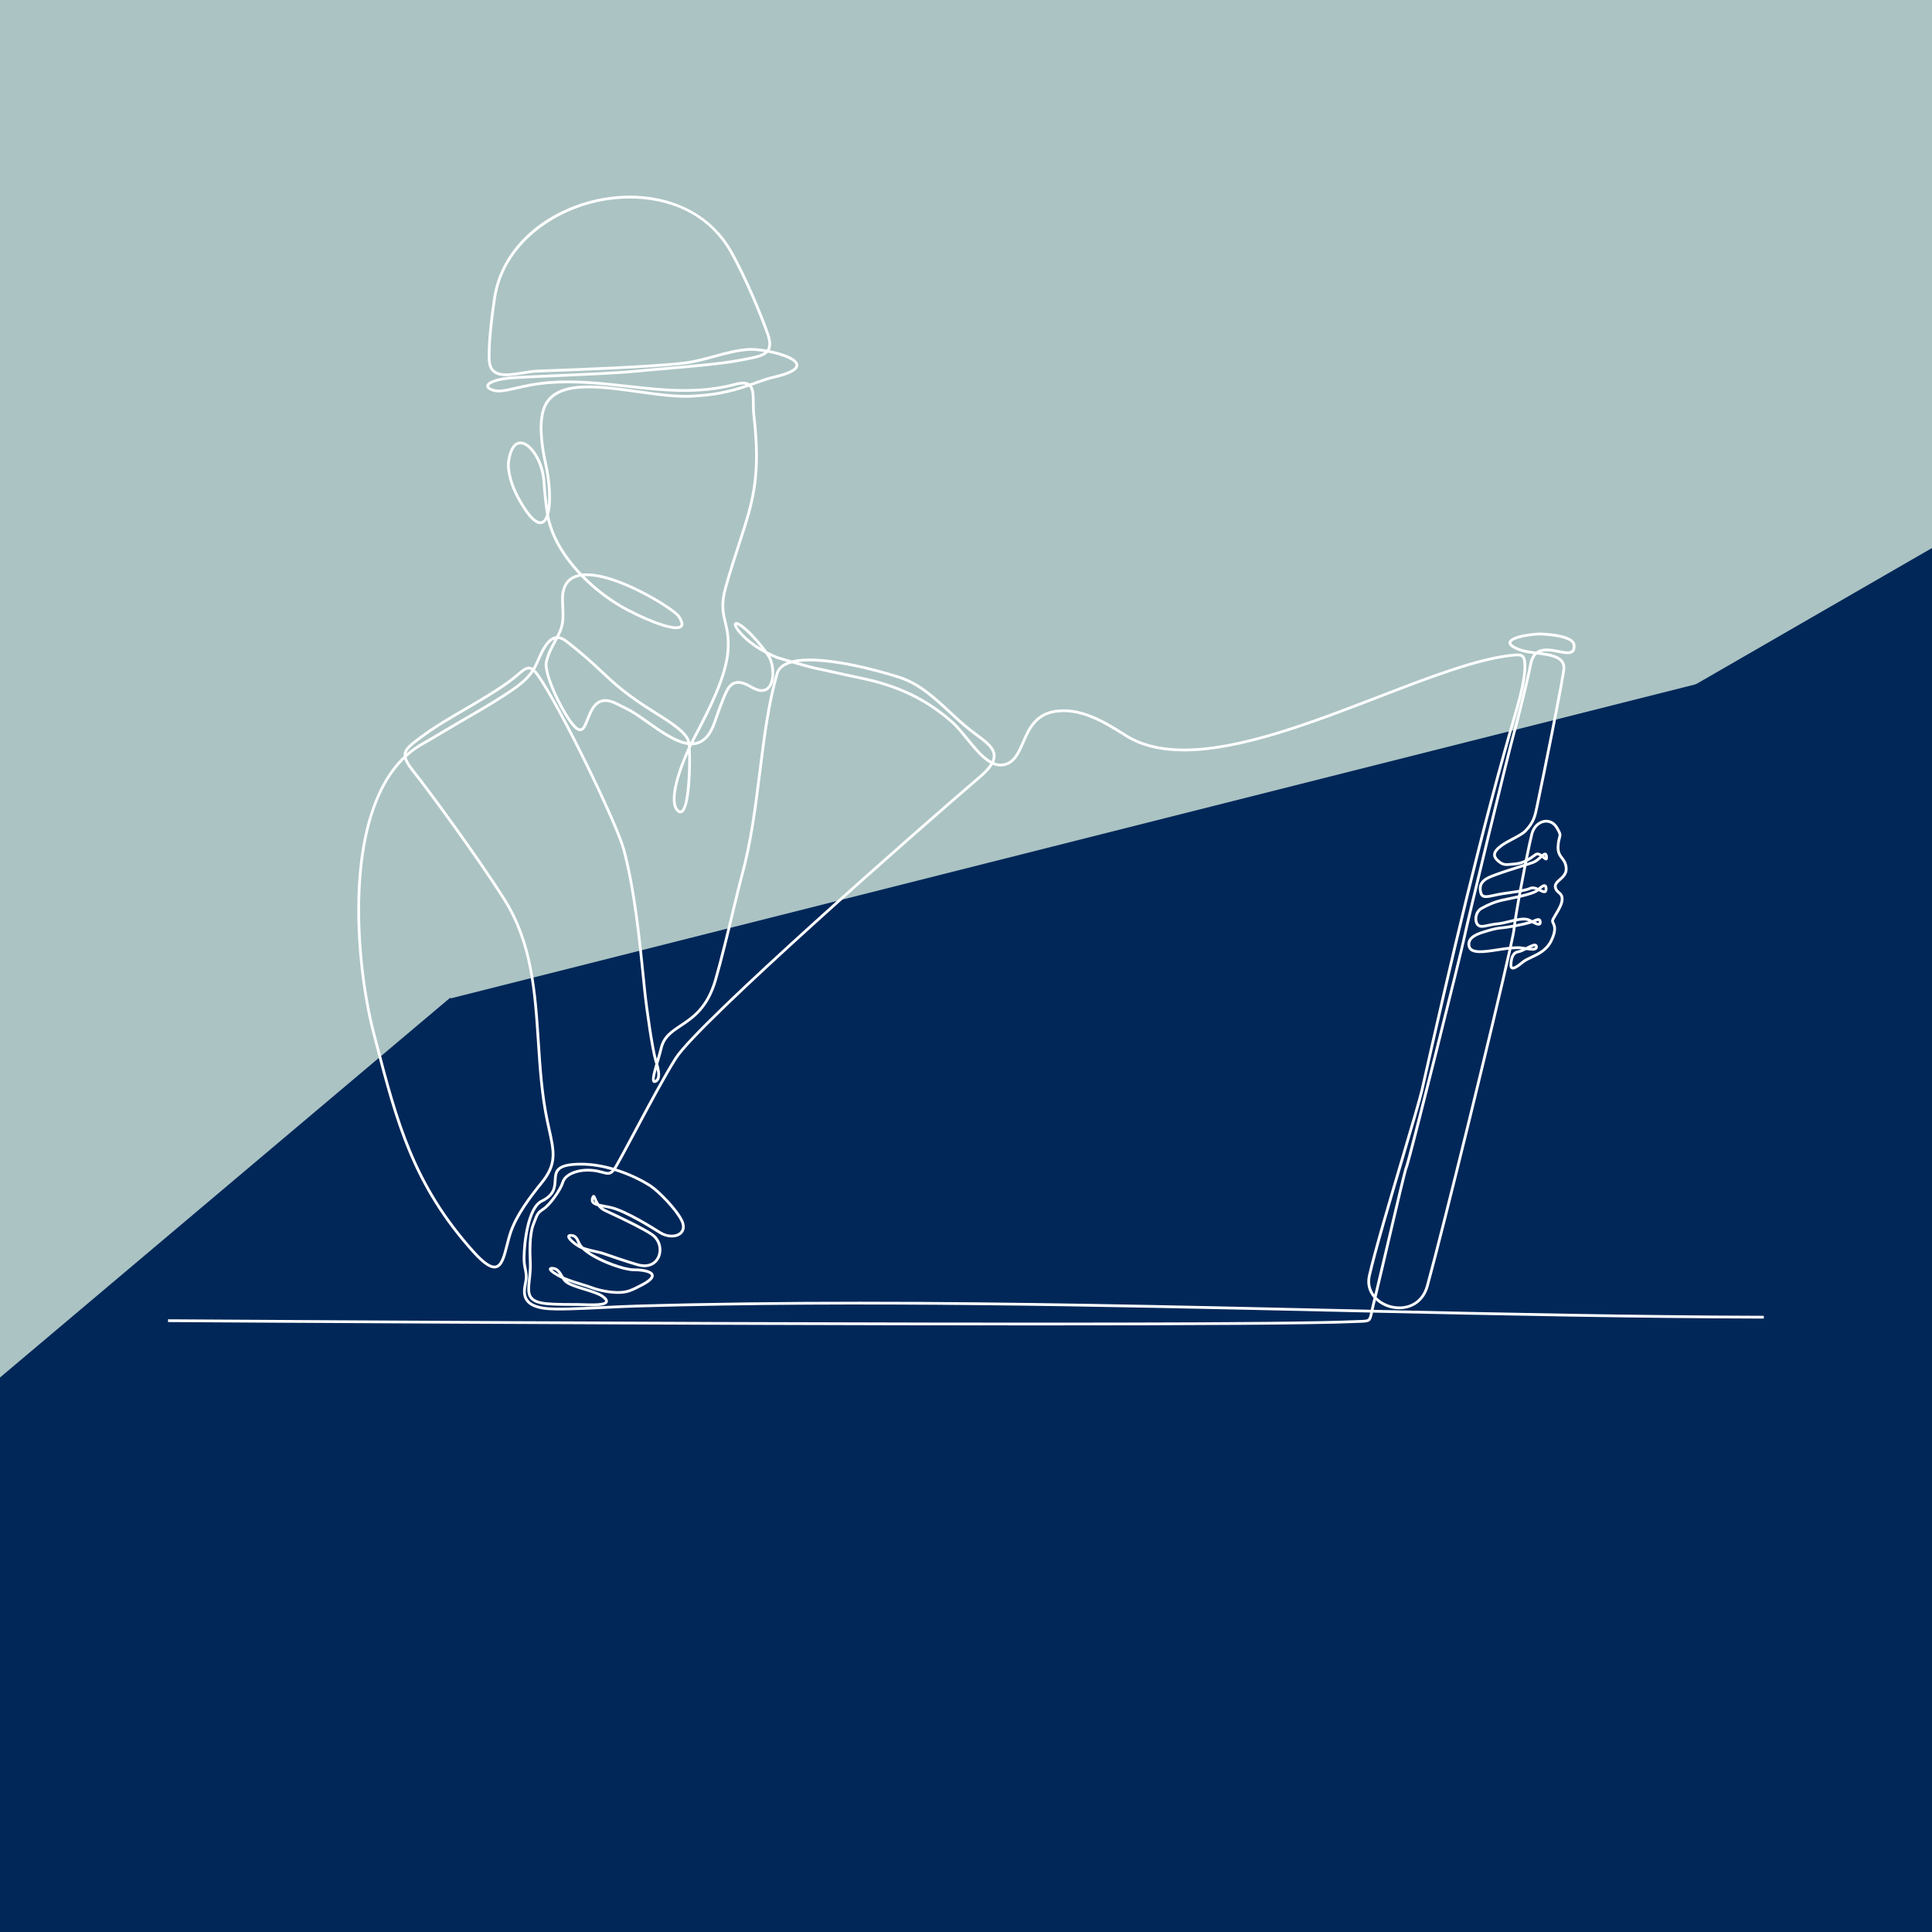 <svg xmlns="http://www.w3.org/2000/svg" xmlns:xlink="http://www.w3.org/1999/xlink" width="1080" zoomAndPan="magnify" viewBox="0 0 810 810" height="1080" preserveAspectRatio="xMidYMid meet"><defs><clipPath id="afdecb0b44"><path d="M 0 418 L 437 418 L 437 810 L 0 810 Z M 0 418 " clip-rule="nonzero"></path></clipPath><clipPath id="8320e28700"><path d="M -129.383 686.672 L 188.742 418.305 L 436.789 712.34 L 118.664 980.707 Z M -129.383 686.672 " clip-rule="nonzero"></path></clipPath><clipPath id="32f4e65dfe"><path d="M 188 276 L 810 276 L 810 810 L 188 810 Z M 188 276 " clip-rule="nonzero"></path></clipPath><clipPath id="000d6aa911"><path d="M 188.332 418.734 L 752.668 276.363 L 865.43 723.324 L 301.094 865.695 Z M 188.332 418.734 " clip-rule="nonzero"></path></clipPath><clipPath id="902e1ec04e"><path d="M 422 162 L 810 162 L 810 787 L 422 787 Z M 422 162 " clip-rule="nonzero"></path></clipPath><clipPath id="aa180cd69c"><path d="M 422.602 453.281 L 926.73 162.414 L 1118.977 495.617 L 614.852 786.484 Z M 422.602 453.281 " clip-rule="nonzero"></path></clipPath><clipPath id="730669f651"><path d="M 276 417 L 810 417 L 810 810 L 276 810 Z M 276 417 " clip-rule="nonzero"></path></clipPath><clipPath id="f40551eabd"><path d="M 276.672 707.828 L 780.797 416.961 L 973.047 750.164 L 468.922 1041.031 Z M 276.672 707.828 " clip-rule="nonzero"></path></clipPath><clipPath id="454ff7ec5f"><path d="M 70.453 82 L 739.453 82 L 739.453 555.75 L 70.453 555.75 Z M 70.453 82 " clip-rule="nonzero"></path></clipPath></defs><rect x="-81" width="972" fill="#ffffff" y="-81" height="972" fill-opacity="1"></rect><rect x="-81" width="972" fill="#abc3c3" y="-81" height="972" fill-opacity="1"></rect><g clip-path="url(#afdecb0b44)"><g clip-path="url(#8320e28700)"><path fill="#002758" d="M -129.383 686.672 L 188.777 418.277 L 436.82 712.312 L 118.664 980.707 Z M -129.383 686.672 " fill-opacity="1" fill-rule="nonzero"></path></g></g><g clip-path="url(#32f4e65dfe)"><g clip-path="url(#000d6aa911)"><path fill="#002758" d="M 188.332 418.734 L 752.27 276.465 L 865.031 723.426 L 301.094 865.695 Z M 188.332 418.734 " fill-opacity="1" fill-rule="nonzero"></path></g></g><g clip-path="url(#902e1ec04e)"><g clip-path="url(#aa180cd69c)"><path fill="#002758" d="M 422.602 453.281 L 926.312 162.652 L 1118.562 495.859 L 614.852 786.484 Z M 422.602 453.281 " fill-opacity="1" fill-rule="nonzero"></path></g></g><g clip-path="url(#730669f651)"><g clip-path="url(#f40551eabd)"><path fill="#002758" d="M 276.672 707.828 L 780.383 417.203 L 972.629 750.406 L 468.922 1041.031 Z M 276.672 707.828 " fill-opacity="1" fill-rule="nonzero"></path></g></g><g clip-path="url(#454ff7ec5f)"><path fill="#ffffff" d="M 575.879 549.152 C 576.016 548.516 576.176 547.793 576.379 546.977 C 576.52 546.402 576.672 545.793 576.824 545.156 C 578.547 546.742 580.738 547.875 583.043 548.453 C 589.086 549.965 596.656 547.727 598.988 539.254 C 605.797 514.504 627.461 425.855 633.648 398.027 C 635.199 397.887 636.645 397.84 637.734 397.984 C 637.781 397.992 637.824 397.996 637.867 398.004 C 637.383 398.215 636.941 398.371 636.582 398.418 C 633.594 398.844 633.039 401.766 632.887 404.262 C 632.863 404.66 632.789 405.867 633.668 406.316 C 634.617 406.797 636.059 406.098 638.805 403.82 C 639.707 403.074 640.992 402.473 642.355 401.836 C 645.266 400.473 648.891 398.777 650.91 394.617 C 653.211 389.887 652.277 387.938 651.719 386.773 C 651.59 386.5 651.477 386.262 651.477 386.113 C 651.484 385.805 652.16 384.688 652.699 383.793 C 653.906 381.801 655.406 379.324 655.516 377.219 C 655.621 375.207 654.707 374.414 653.902 373.719 C 653.297 373.195 652.777 372.746 652.652 371.73 C 652.547 370.887 653.23 370.227 654.355 369.223 C 655.762 367.969 657.516 366.402 657.195 363.652 C 656.949 361.52 656.086 360.391 655.324 359.391 C 654.434 358.227 653.66 357.219 653.832 354.668 C 653.949 352.922 654.207 352.004 654.395 351.332 C 654.793 349.906 654.824 349.465 653.246 346.758 C 651.957 344.547 649.789 343.426 647.438 343.766 C 644.703 344.156 642.434 346.441 641.652 349.586 C 641.059 351.98 640.207 355.941 639.289 360.492 C 638.094 361.059 636.754 361.488 635.188 361.625 C 634.738 361.664 634.328 361.707 633.945 361.742 C 631.125 362.027 630.273 362.109 628.383 360.422 C 627.535 359.664 627.133 358.969 627.164 358.297 C 627.203 357.387 628.031 356.34 629.695 355.09 C 631.035 354.086 632.863 353.117 634.625 352.18 C 636.812 351.016 638.875 349.922 639.949 348.797 C 643.562 345.023 644.102 342.418 644.996 338.098 C 645.066 337.77 645.133 337.434 645.207 337.082 C 647.734 325.094 654.703 290.855 656.168 281.145 C 656.422 279.457 656.121 278.031 655.277 276.918 C 653.57 274.656 649.855 273.953 646.012 273.438 C 648.156 272.703 650.902 273.238 653.375 273.719 C 656.051 274.238 658.363 274.688 659.648 273.512 C 660.367 272.855 660.641 271.801 660.488 270.293 C 660.047 266.012 649.25 265.332 645.949 265.227 C 644.078 265.16 633.121 266.023 632.488 269.18 C 632.141 270.91 634.777 272.133 636.793 272.898 C 638.539 273.566 640.719 273.922 642.926 274.215 C 642.078 275.25 641.5 276.633 641.164 278.402 C 639.902 285.074 635.289 303.414 633.844 308.414 C 632.266 313.848 614.09 388.723 613.371 392.746 C 612.402 398.168 590.023 487.125 589.188 488.883 C 588.684 489.805 585.957 501.355 581.523 520.273 C 579.648 528.273 577.723 536.496 576.219 542.73 C 574.711 540.656 574 538.035 574.672 535.039 C 576.938 524.98 583.457 502.934 588.695 485.223 C 592.547 472.195 595.871 460.941 596.734 457.137 C 608.695 404.156 621.605 348.227 636.312 297.938 C 638.02 292.105 640.027 284.098 639.918 279.074 C 639.867 276.691 639.512 275.426 638.691 274.699 C 637.719 273.836 636.297 273.91 634.074 274.129 C 619.402 275.59 599.27 283.352 577.957 291.566 C 539.75 306.301 496.445 322.996 472.426 307.945 L 471.727 307.508 C 463.984 302.652 454.352 296.605 443.898 297.477 C 433.953 298.305 431.008 305.066 428.406 311.035 C 426.66 315.047 425.152 318.508 421.855 319.734 C 420.121 320.383 418.434 320.254 416.785 319.586 C 417.227 318.59 417.43 317.641 417.398 316.719 C 417.281 313.188 413.773 310.574 409.707 307.551 C 408.809 306.879 407.875 306.188 406.938 305.453 C 404 303.156 401.176 300.527 398.445 297.988 C 392.219 292.195 385.781 286.211 377.398 283.469 C 376.027 283.02 346.012 273.301 331.992 276.895 C 329.27 276.109 326.961 275.418 326.184 275.188 C 324.539 274.531 323.02 273.828 321.621 273.098 C 319.383 269.922 316.012 266.094 313.09 263.492 C 309.516 260.312 308.566 260.758 308.254 260.902 C 307.891 261.07 307.691 261.43 307.703 261.891 C 307.758 263.734 312.254 269.438 320.824 273.988 C 321.324 274.707 321.762 275.395 322.113 276.012 C 323.734 278.879 324.203 285.535 321.688 288.02 C 320.324 289.367 318.234 289.238 315.473 287.629 C 313.156 286.277 310.465 284.996 308.043 285.711 C 306.48 286.172 305.223 287.371 304.207 289.383 C 302.582 292.586 300.777 297.738 299.324 301.883 L 299.02 302.758 C 297.418 307.32 295.242 309.988 292.367 310.906 C 291.844 311.074 291.301 311.18 290.742 311.23 C 291.328 310.09 291.98 308.84 292.668 307.52 C 297.629 298.027 305.125 283.684 305.82 272.555 C 306.164 267.074 305.348 263.668 304.625 260.66 C 303.676 256.699 302.855 253.277 304.863 246.168 C 306.871 239.074 308.797 233.18 310.496 227.977 C 316.211 210.5 319.656 199.953 316.617 173.812 C 316.434 172.211 316.422 170.574 316.414 168.988 C 316.395 166 316.379 163.359 315.215 161.703 C 315.855 161.48 316.484 161.258 317.102 161.039 C 319.859 160.062 322.238 159.219 324.512 158.699 C 331.684 157.062 335.004 155.141 334.668 152.828 C 334.266 150.062 328.395 147.941 322.699 146.812 C 323.566 145.176 323.492 142.945 322.477 139.996 C 319.797 132.219 312.996 115.754 306.91 105.105 C 301.629 95.855 293.395 88.996 283.102 85.266 C 273.664 81.848 262.934 81.125 252.062 83.176 C 240.93 85.277 230.414 90.262 222.453 97.215 C 213.738 104.828 208.305 114.48 206.738 125.129 C 205.734 131.98 204.109 144.484 204.555 151.219 C 204.703 153.48 205.461 155.168 206.805 156.238 C 209.637 158.488 214.566 157.688 219.332 156.91 C 221.477 156.559 223.5 156.227 225.324 156.16 L 227.523 156.082 C 241.254 155.582 273.402 154.414 287.004 152.785 C 291.242 152.277 295.469 151.121 299.555 150 C 304.227 148.723 309.059 147.402 313.812 147.094 C 315.586 146.98 317.98 147.176 320.492 147.586 C 318.848 148.789 316.086 149.32 312.992 149.91 C 312.258 150.055 311.5 150.199 310.73 150.355 C 303.434 151.863 288.609 153.129 276.703 154.145 C 272.387 154.512 268.664 154.828 265.812 155.113 C 259.086 155.785 245.32 156.391 233.172 156.918 C 224.113 157.316 216.289 157.656 213.32 157.949 C 209.164 158.352 204.207 159.566 203.902 161.648 C 203.77 162.562 204.488 163.348 206.039 163.977 C 208.715 165.066 211.953 164.324 216.438 163.293 C 220.035 162.465 224.508 161.438 230.215 160.988 C 241.305 160.113 252.207 161.324 262.754 162.5 C 277.574 164.148 292.898 165.855 308.617 161.645 C 310.375 161.172 311.73 161.066 312.723 161.328 C 309.426 162.43 305.738 163.512 301.383 164.297 C 298.223 164.867 294.406 165.277 290.043 165.52 C 283.609 165.879 275.832 164.789 267.602 163.641 C 249.523 161.117 230.832 158.508 227.109 172.258 C 225.238 179.152 226.949 189 228.133 194.254 L 228.18 194.461 C 229.668 201.152 230.129 207.715 229.648 212.305 C 229.254 209.305 228.859 205.477 228.645 201.996 C 228.395 197.953 227.09 193.742 225.062 190.445 C 223.043 187.152 220.609 185.211 218.387 185.117 C 216.715 185.039 213.754 186.004 212.68 193.238 C 212.02 197.711 214.18 204.254 216.617 208.754 C 221.07 216.977 224.727 220.621 227.492 219.59 C 228.254 219.305 228.879 218.68 229.379 217.785 C 231.055 225.07 235.242 232.586 241.57 239.641 C 241.895 240.008 242.23 240.367 242.566 240.73 C 242.191 240.812 241.832 240.91 241.48 241.027 C 237.184 242.438 235.09 246.09 235.262 251.883 C 235.289 252.816 235.328 253.688 235.363 254.508 C 235.504 257.734 235.609 260.07 234.926 262.543 C 234.52 264.016 233.891 265.371 233.18 266.734 C 233.004 266.75 232.832 266.781 232.656 266.82 C 230.516 267.301 228.613 269.305 226.672 273.133 C 226.156 274.148 225.723 275.129 225.305 276.074 C 224.707 277.43 224.137 278.723 223.379 280.023 C 222.934 279.75 222.496 279.59 222.055 279.535 C 220.355 279.316 218.832 280.613 216.719 282.41 C 215.648 283.32 214.434 284.355 212.938 285.43 C 207.105 289.621 200.938 293.207 194.977 296.68 C 188.73 300.312 182.273 304.07 176.375 308.441 C 172.133 311.586 169.57 313.484 169.25 316.031 C 169.211 316.348 169.207 316.668 169.238 316.996 C 156.129 329.48 151.66 350.656 150.324 367.484 C 148.363 392.16 152.172 418.172 156.031 432.949 L 157.035 436.812 C 165.793 470.445 172.707 497.012 198.117 525.258 C 202.586 530.227 205.766 532.273 208.113 531.691 C 210.895 531.004 211.914 526.988 213.098 522.332 C 213.574 520.445 214.07 518.496 214.711 516.652 C 217.168 509.578 222.613 502.316 227.617 496.141 C 234.078 488.168 232.91 482.879 230.785 473.273 C 230.551 472.223 230.305 471.113 230.059 469.938 C 227.742 459.027 227 447.676 226.285 436.699 C 224.953 416.328 223.578 395.266 211.973 376.836 C 200.184 358.102 178.516 328.895 174.711 324.211 C 172.105 321.004 170.816 318.973 170.477 317.418 C 172.625 315.441 174.984 313.719 177.574 312.289 C 179.785 311.07 183.133 309.07 186.367 307.141 C 188.406 305.926 190.516 304.668 192.273 303.641 C 193.512 302.918 194.758 302.199 196.004 301.48 C 202.785 297.559 209.801 293.5 216.293 288.898 C 220.027 286.254 222.188 283.941 223.668 281.742 C 224.125 282.199 224.617 282.805 225.152 283.57 C 234.664 297.176 257.984 345.355 260.926 356.223 C 265.469 373.008 267.641 394.695 269.227 410.531 C 269.383 412.09 269.531 413.59 269.676 415.023 C 270.617 424.219 273.027 440.176 274.301 444.52 L 274.457 445.043 C 274.547 445.352 274.652 445.695 274.758 446.062 C 273.344 450.961 272.91 453.113 273.812 453.828 C 274.066 454.035 274.523 454.191 275.238 453.793 C 277.477 452.531 276.781 448.965 275.965 446.062 C 276.086 445.648 276.203 445.246 276.316 444.867 C 276.855 443.031 277.414 441.129 277.789 439.547 C 278.84 435.082 281.867 433.062 285.699 430.512 C 290.781 427.125 297.105 422.91 300.555 410.961 C 303.02 402.43 305.832 390.754 308.09 381.371 C 309.527 375.398 310.77 370.242 311.582 367.297 C 315.426 353.391 317.309 338.359 319.129 323.824 C 320.977 309.105 322.719 295.199 326.32 282.691 C 326.762 281.145 327.797 279.961 329.477 279.07 C 330.211 278.68 331.055 278.359 331.988 278.105 C 335.859 279.223 340.48 280.496 342.812 280.945 C 344.059 281.188 346.367 281.703 349.039 282.301 C 352.426 283.059 356.637 284.004 360.477 284.785 C 376.168 287.973 387.965 293.617 398.723 303.082 C 400.734 304.852 402.762 307.344 404.91 309.98 C 408.195 314.02 411.551 318.145 415.184 320.125 C 414.246 321.668 412.676 323.371 410.465 325.262 C 386.109 346.051 292.312 428.422 282.844 443.355 C 278.258 450.586 271.293 463.637 265.695 474.125 C 262.344 480.402 259.453 485.82 257.711 488.805 C 257.539 489.098 257.379 489.359 257.223 489.594 C 252.875 488.324 248.211 487.496 243.617 487.496 C 232.602 487.496 232.398 491.031 232.184 494.777 C 232.02 497.668 231.848 500.66 226.863 503.043 C 220.547 506.066 219.125 522.098 219.125 527.477 C 219.125 529.559 219.41 530.977 219.668 532.23 C 220.004 533.875 220.266 535.18 219.809 537.465 C 219.312 539.938 218.699 543.016 220.445 545.469 C 221.805 547.379 224.344 548.566 228.215 549.102 C 232.832 549.738 242.789 549.254 253.332 548.738 C 258.023 548.508 262.879 548.27 267.125 548.148 C 360.742 545.453 460.559 547.707 557.09 549.895 C 562.859 550.023 568.645 550.152 574.449 550.285 C 574.133 551.77 573.926 552.605 573.48 552.949 C 572.973 553.34 571.855 553.371 569.828 553.434 C 569.156 553.453 568.383 553.477 567.484 553.52 C 512.758 555.984 74.875 553.145 70.461 553.117 L 70.453 554.281 C 73.535 554.301 287.465 555.684 435.219 555.684 C 499.316 555.684 550.973 555.426 567.539 554.68 C 568.43 554.637 569.195 554.617 569.863 554.594 C 574.5 554.457 574.789 554.293 575.633 550.312 C 630.168 551.535 685.961 552.688 739.488 552.82 L 739.492 551.66 C 686.047 551.523 630.34 550.375 575.879 549.152 Z M 632.703 396.957 C 630.945 397.148 629.133 397.43 627.594 397.668 C 627 397.762 626.453 397.848 625.973 397.914 C 622.457 398.426 618.578 398.863 617.09 397.605 C 616.641 397.227 616.418 396.691 616.398 395.965 C 616.328 393.039 620.238 391.879 623.383 390.941 L 623.867 390.797 C 626.996 389.859 628.164 389.738 629.645 389.582 L 629.906 389.555 C 631 389.441 632.551 389.223 634.238 388.93 C 634.199 389.238 634.172 389.516 634.145 389.766 C 634.074 390.551 633.559 393.082 632.703 396.957 Z M 640.312 361.277 C 641.668 360.57 642.82 359.723 643.852 358.969 L 644.082 358.801 C 644.504 358.492 644.996 358.605 645.543 358.938 C 644.703 359.695 643.68 360.598 642.562 361.023 C 642.055 361.215 641.227 361.488 640.207 361.816 C 640.242 361.633 640.277 361.453 640.312 361.277 Z M 639.945 363.117 C 641.266 362.699 642.344 362.348 642.973 362.109 C 644.352 361.586 645.512 360.535 646.445 359.688 C 646.461 359.676 646.473 359.664 646.488 359.648 C 646.582 359.727 646.672 359.805 646.766 359.887 C 647.434 360.465 647.961 360.926 648.516 360.637 C 649.082 360.34 648.996 359.539 648.945 359.109 C 648.883 358.504 648.73 357.781 648.117 357.547 C 647.586 357.348 647.066 357.629 646.441 358.141 C 645.543 357.523 644.445 357.098 643.398 357.863 L 643.164 358.031 C 642.371 358.613 641.535 359.223 640.617 359.777 C 641.457 355.648 642.23 352.082 642.777 349.867 C 643.445 347.184 645.34 345.242 647.602 344.918 C 649.465 344.648 651.199 345.559 652.238 347.344 C 653.633 349.73 653.578 349.926 653.27 351.02 C 653.082 351.699 652.793 352.727 652.668 354.59 C 652.469 357.578 653.449 358.859 654.398 360.098 C 655.133 361.059 655.828 361.973 656.039 363.785 C 656.289 365.938 654.91 367.168 653.578 368.355 C 652.461 369.355 651.309 370.387 651.492 371.875 C 651.676 373.332 652.453 374.004 653.137 374.598 C 653.859 375.219 654.43 375.715 654.352 377.16 C 654.258 378.973 652.781 381.41 651.703 383.191 C 650.789 384.707 650.309 385.523 650.309 386.113 C 650.309 386.531 650.484 386.891 650.668 387.277 C 651.164 388.316 651.918 389.883 649.863 394.113 C 648.023 397.898 644.75 399.43 641.859 400.781 C 640.426 401.453 639.078 402.082 638.059 402.926 C 635.062 405.41 634.34 405.355 634.191 405.281 C 634.133 405.254 634.004 405.027 634.043 404.336 C 634.23 401.238 635.039 399.816 636.746 399.57 C 637.625 399.445 638.758 398.898 639.891 398.316 C 642.062 398.641 643.559 398.73 644.316 398.016 C 644.539 397.809 644.789 397.438 644.734 396.84 C 644.676 396.23 644.367 395.941 644.117 395.801 C 643.238 395.324 641.91 395.965 639.812 397.051 C 639.773 397.07 639.73 397.09 639.691 397.109 C 639.516 397.086 639.348 397.059 639.191 397.031 C 638.738 396.961 638.293 396.887 637.891 396.836 C 636.797 396.688 635.398 396.719 633.91 396.84 C 634.734 393.094 635.23 390.648 635.305 389.875 C 635.336 389.543 635.379 389.152 635.434 388.715 C 637.891 388.258 640.48 387.676 642.297 387.059 C 643.867 387.898 644.996 388.34 645.75 387.898 C 646.02 387.738 646.336 387.402 646.336 386.703 C 646.336 385.965 646.121 385.445 645.691 385.168 C 644.926 384.676 643.855 385.156 642.992 385.543 C 642.812 385.625 642.613 385.707 642.395 385.789 C 642.23 385.699 642.09 385.617 641.973 385.555 L 641.586 385.34 C 640.156 384.547 638.145 384.645 635.965 385.039 C 636.348 382.586 636.859 379.59 637.441 376.363 C 640.984 375.535 643.938 374.641 645.047 373.637 L 645.082 373.602 C 645.168 373.645 645.25 373.684 645.332 373.723 C 646.438 374.266 647.395 374.73 648.125 374.277 C 648.777 373.867 648.777 372.945 648.777 372.645 C 648.777 372.285 648.777 371.195 647.969 370.836 C 647.121 370.461 646.102 371.16 644.879 372.227 C 644.324 371.984 643.746 371.773 643.164 371.688 C 642.543 371.594 641.98 371.648 641.488 371.855 C 640.527 372.258 639.402 372.566 638.082 372.84 C 638.684 369.602 639.32 366.27 639.945 363.117 Z M 647.383 358.879 C 647.496 358.793 647.602 358.723 647.68 358.684 C 647.715 358.77 647.758 358.938 647.793 359.234 C 647.699 359.16 647.609 359.078 647.527 359.008 C 647.48 358.969 647.43 358.922 647.383 358.879 Z M 641.773 397.367 C 642.559 396.996 643.324 396.695 643.547 396.809 C 643.555 396.82 643.57 396.859 643.578 396.945 C 643.594 397.102 643.551 397.145 643.527 397.168 C 643.277 397.398 642.586 397.426 641.773 397.367 Z M 634.754 385.285 C 633.98 385.453 633.195 385.645 632.414 385.836 C 630.793 386.23 629.266 386.605 628.027 386.715 C 626.195 386.879 624.766 387.191 623.617 387.441 C 621.719 387.855 620.848 388.016 620.102 387.426 C 619.551 386.992 619.258 385.98 619.355 384.844 C 619.488 383.285 620.273 381.965 621.453 381.32 C 624.555 379.629 627.105 378.609 629.723 378.008 C 630.32 377.871 631.168 377.699 632.152 377.5 C 633.523 377.223 634.895 376.934 636.211 376.645 C 635.633 379.875 635.125 382.867 634.754 385.285 Z M 635.777 386.262 C 637.785 385.871 639.672 385.703 640.883 386.281 C 639.352 386.727 637.453 387.145 635.598 387.496 C 635.652 387.109 635.715 386.695 635.777 386.262 Z M 645.164 386.891 C 644.961 386.992 644.379 386.777 643.746 386.484 C 644.191 386.293 644.879 386.027 645.062 386.145 C 645.094 386.164 645.176 386.305 645.176 386.703 C 645.176 386.836 645.16 386.891 645.164 386.891 Z M 636.863 373.07 C 635.465 373.316 633.883 373.539 632.082 373.793 C 631.422 373.887 630.73 373.984 630.016 374.09 C 628.637 374.289 627.395 374.562 626.297 374.809 C 622.902 375.559 621.773 375.668 621.383 374.105 C 620.312 369.832 623.645 368.613 627.168 367.324 L 627.723 367.121 C 630.613 366.055 634.566 364.812 637.742 363.812 C 638.062 363.715 638.375 363.617 638.68 363.52 C 638.07 366.629 637.445 369.906 636.863 373.07 Z M 637.859 374.066 C 639.445 373.762 640.789 373.41 641.945 372.926 C 642.238 372.805 642.582 372.773 642.992 372.836 C 643.273 372.879 643.566 372.961 643.863 373.07 C 642.695 373.785 640.23 374.5 637.668 375.113 C 637.73 374.77 637.793 374.418 637.859 374.066 Z M 646.039 372.773 C 646.805 372.141 647.293 371.844 647.488 371.895 C 647.488 371.895 647.621 372.031 647.621 372.645 C 647.621 373.172 647.512 373.289 647.512 373.289 C 647.32 373.375 646.582 373.035 646.039 372.773 Z M 637.203 271.812 C 633.613 270.445 633.594 269.57 633.625 269.41 C 633.945 267.812 641.758 266.379 645.504 266.379 C 645.645 266.379 645.781 266.383 645.91 266.387 C 652.195 266.59 659.074 267.934 659.328 270.41 C 659.441 271.512 659.285 272.266 658.863 272.652 C 658.008 273.434 655.863 273.016 653.594 272.574 C 650.422 271.957 646.832 271.262 644.191 273.051 C 644.129 273.094 644.066 273.137 644.008 273.18 C 641.559 272.871 639.074 272.527 637.203 271.812 Z M 582.652 520.539 C 585.957 506.426 589.707 490.43 590.203 489.441 C 590.863 488.234 599.027 455.773 602.504 441.875 C 608.012 419.863 614.152 394.953 614.512 392.949 C 615.23 388.934 633.383 314.164 634.953 308.734 C 636.41 303.723 641.035 285.316 642.305 278.621 C 642.672 276.691 643.344 275.301 644.352 274.398 C 644.355 274.398 644.359 274.398 644.359 274.398 C 648.465 274.918 652.711 275.453 654.352 277.617 C 655.008 278.488 655.223 279.582 655.016 280.973 C 653.555 290.66 646.59 324.863 644.066 336.84 C 643.996 337.191 643.926 337.531 643.855 337.863 C 642.973 342.117 642.488 344.457 639.109 347.996 C 638.164 348.98 636.18 350.035 634.078 351.152 C 632.273 352.109 630.406 353.098 628.992 354.16 C 627.004 355.652 626.051 356.949 626 358.246 C 625.953 359.289 626.48 360.285 627.605 361.289 C 629.875 363.316 631.188 363.188 634.059 362.898 C 634.434 362.863 634.844 362.824 635.285 362.781 C 636.672 362.66 637.902 362.328 639.008 361.879 C 638.984 361.992 638.961 362.105 638.941 362.215 C 638.449 362.371 637.934 362.535 637.398 362.703 C 634.207 363.703 630.238 364.949 627.32 366.027 L 626.77 366.23 C 623.277 367.508 618.934 369.098 620.254 374.387 C 620.953 377.176 623.422 376.633 626.547 375.941 C 627.625 375.703 628.844 375.434 630.184 375.238 C 630.898 375.137 631.582 375.039 632.246 374.945 C 633.875 374.715 635.332 374.508 636.637 374.285 C 636.57 374.66 636.504 375.035 636.438 375.402 C 634.785 375.777 633.176 376.105 631.922 376.363 C 630.93 376.562 630.074 376.738 629.465 376.875 C 626.738 377.5 624.098 378.555 620.895 380.301 C 619.371 381.133 618.363 382.793 618.195 384.746 C 618.066 386.281 618.52 387.656 619.383 388.34 C 620.59 389.293 621.961 388.992 623.863 388.574 C 624.98 388.332 626.371 388.031 628.129 387.871 C 629.453 387.754 631.027 387.371 632.691 386.965 C 633.305 386.812 633.934 386.66 634.566 386.516 C 634.504 386.941 634.445 387.344 634.391 387.719 C 632.586 388.039 630.914 388.281 629.785 388.398 L 629.523 388.426 C 628.043 388.578 626.766 388.711 623.531 389.684 L 623.051 389.824 C 619.715 390.816 615.145 392.176 615.238 395.992 C 615.262 397.055 615.633 397.895 616.336 398.492 C 618.016 399.91 621.332 399.762 626.141 399.066 C 626.625 398.996 627.176 398.91 627.773 398.816 C 629.184 398.598 630.828 398.34 632.438 398.156 C 626.18 426.211 604.652 514.289 597.867 538.945 C 595.73 546.711 589.023 548.75 583.324 547.324 C 580.988 546.738 578.781 545.531 577.145 543.832 C 578.676 537.508 580.695 528.902 582.652 520.539 Z M 308.867 261.984 C 309.277 262.082 310.348 262.609 312.316 264.363 C 314.57 266.367 317.094 269.117 319.129 271.707 C 312.277 267.582 309.07 263.125 308.867 261.984 Z M 227.082 218.5 C 226.117 218.859 223.258 218.578 217.637 208.203 C 215.293 203.871 213.207 197.617 213.828 193.41 C 214.512 188.801 216.066 186.273 218.215 186.273 C 218.254 186.273 218.293 186.277 218.332 186.277 C 222.023 186.438 226.969 193.754 227.48 202.066 C 227.785 207.066 228.473 212.797 228.98 215.789 C 228.523 217.238 227.891 218.195 227.082 218.5 Z M 173.801 324.945 C 177.598 329.617 199.215 358.758 210.984 377.457 C 222.43 395.637 223.734 415.617 225.117 436.773 C 225.836 447.793 226.582 459.188 228.914 470.18 C 229.164 471.355 229.41 472.469 229.645 473.527 C 231.758 483.078 232.816 487.871 226.711 495.41 C 221.645 501.664 216.125 509.031 213.609 516.273 C 212.953 518.16 212.449 520.137 211.965 522.047 C 210.922 526.16 209.934 530.043 207.832 530.562 C 205.969 531.023 203.074 529.035 198.98 524.484 C 173.754 496.445 166.871 470 158.156 436.52 L 157.152 432.656 C 149.734 404.246 144.34 343.117 169.523 318.324 C 170.133 320.168 171.637 322.277 173.801 324.945 Z M 215.617 287.949 C 209.168 292.52 202.176 296.562 195.414 300.473 C 194.168 301.195 192.926 301.914 191.684 302.637 C 189.918 303.664 187.809 304.926 185.766 306.141 C 182.539 308.066 179.203 310.059 177.008 311.273 C 174.625 312.586 172.445 314.137 170.453 315.879 C 170.898 313.945 173.266 312.191 177.062 309.375 C 182.91 305.043 189.051 301.469 195.555 297.684 C 201.543 294.199 207.734 290.598 213.613 286.371 C 215.145 285.27 216.379 284.219 217.469 283.293 C 219.301 281.734 220.551 280.672 221.68 280.672 C 221.754 280.672 221.828 280.68 221.902 280.688 C 222.176 280.723 222.461 280.828 222.762 281.012 C 221.344 283.148 219.277 285.355 215.617 287.949 Z M 313.734 145.934 C 308.859 146.25 303.973 147.586 299.246 148.879 C 295.199 149.988 291.016 151.129 286.863 151.629 C 273.312 153.254 241.195 154.422 227.48 154.918 L 225.277 155 C 223.383 155.066 221.227 155.418 219.141 155.762 C 214.625 156.496 209.953 157.258 207.523 155.324 C 206.434 154.457 205.84 153.09 205.711 151.141 C 205.273 144.512 206.887 132.102 207.887 125.297 C 211.289 102.133 232.633 88.023 252.273 84.316 C 256.012 83.613 259.98 83.215 264.035 83.215 C 279.602 83.215 296.402 89.055 305.898 105.68 C 311.945 116.266 318.707 132.641 321.375 140.375 C 322.305 143.074 322.379 145.039 321.605 146.383 C 321.566 146.449 321.52 146.52 321.477 146.586 C 318.426 146.051 315.547 145.816 313.734 145.934 Z M 308.312 160.52 C 292.805 164.672 278.27 163.055 262.879 161.344 C 252.281 160.164 241.32 158.945 230.121 159.828 C 224.324 160.285 219.805 161.324 216.176 162.156 C 211.898 163.141 208.809 163.852 206.473 162.898 C 205.371 162.449 205.02 162.035 205.051 161.816 C 205.168 161.008 208.145 159.617 213.43 159.102 C 216.371 158.816 224.18 158.473 233.223 158.078 C 245.383 157.547 259.168 156.945 265.922 156.27 C 268.766 155.984 272.488 155.668 276.797 155.301 C 288.738 154.281 303.598 153.016 310.961 151.492 C 311.727 151.336 312.477 151.191 313.207 151.051 C 316.922 150.34 320.195 149.711 321.953 147.844 C 327.547 148.926 333.219 150.969 333.516 152.996 C 333.617 153.711 332.922 155.582 324.25 157.566 C 321.91 158.102 319.5 158.953 316.711 159.941 C 315.926 160.219 315.125 160.504 314.301 160.789 C 313 159.875 311.039 159.789 308.312 160.52 Z M 236.043 262.848 C 236.773 260.199 236.664 257.664 236.52 254.453 C 236.484 253.641 236.449 252.773 236.418 251.848 C 236.266 246.559 238.039 243.379 241.84 242.129 C 242.371 241.953 242.93 241.824 243.516 241.727 C 249.098 247.48 255.805 252.543 262.656 256.141 C 264.711 257.215 282.816 266.57 286.035 262.93 C 286.922 261.93 286.566 260.312 284.957 257.988 C 282.73 254.77 257.617 238.953 243.992 240.492 C 237.156 233.336 231.734 224.758 230.168 215.828 C 231.598 210.93 231.094 202.223 229.312 194.207 L 229.266 193.996 C 228.102 188.844 226.426 179.211 228.227 172.562 C 231.684 159.801 249.859 162.336 267.438 164.793 C 275.363 165.898 283.559 167.043 290.105 166.68 C 294.516 166.434 298.379 166.02 301.586 165.441 C 306.445 164.562 310.473 163.328 314.047 162.105 C 315.215 163.398 315.23 166.012 315.25 168.992 C 315.262 170.609 315.27 172.281 315.465 173.945 C 318.473 199.832 315.055 210.289 309.391 227.613 C 307.688 232.824 305.758 238.734 303.746 245.852 C 301.652 253.25 302.508 256.809 303.496 260.93 C 304.234 264 304.996 267.176 304.66 272.48 C 303.98 283.363 296.555 297.574 291.637 306.98 C 290.926 308.348 290.25 309.637 289.652 310.812 C 289.578 310.953 289.508 311.098 289.43 311.246 C 289.41 311.246 289.395 311.246 289.375 311.242 C 289.359 311.141 289.344 311.051 289.324 310.977 C 288.41 306.949 282.668 303.102 275.258 298.488 C 262.938 290.824 258.188 286.367 252.688 281.207 C 249.035 277.781 244.898 273.902 237.953 268.504 C 236.715 267.543 235.562 266.973 234.461 266.781 C 235.098 265.523 235.66 264.246 236.043 262.848 Z M 245.039 241.57 C 251.895 241.203 261.191 245.074 266.594 247.68 C 275.449 251.949 282.934 257.109 284 258.648 C 285.191 260.371 285.617 261.648 285.164 262.16 C 283.832 263.664 275.254 261.438 263.199 255.109 C 257.16 251.941 250.676 247.238 245.039 241.57 Z M 285.52 339.75 C 285.406 339.812 285.148 339.965 284.598 339.469 C 281.273 336.465 284.488 325.105 288.527 315.898 C 288.707 323.812 287.98 338.309 285.52 339.75 Z M 233.297 268.953 C 233.492 268.594 233.688 268.238 233.879 267.883 C 234.895 267.953 236.004 268.465 237.238 269.422 C 244.141 274.789 248.258 278.648 251.887 282.055 C 257.434 287.258 262.223 291.75 274.641 299.477 C 281.484 303.734 287.227 307.551 288.156 311.098 C 283.109 310.234 277.199 306.066 271.84 302.281 C 269.961 300.957 268.184 299.703 266.445 298.574 C 264.512 297.324 261.492 295.836 258.57 294.414 C 256.789 293.551 255.203 293.121 253.781 293.121 C 252.973 293.121 252.215 293.262 251.504 293.539 C 248.398 294.754 246.973 298.395 245.828 301.32 C 245.027 303.371 244.27 305.305 243.301 305.391 C 242.172 305.492 240.273 303.395 237.672 299.156 C 233.141 291.777 228.734 281.059 229.648 277.484 C 230.555 273.953 231.949 271.414 233.297 268.953 Z M 274.664 452.777 C 274.602 452.812 274.555 452.836 274.516 452.848 C 274.344 452.258 274.77 450.367 275.316 448.344 C 275.699 450.258 275.77 452.156 274.664 452.777 Z M 328.926 278.043 C 326.98 279.074 325.727 280.531 325.195 282.367 C 321.57 294.965 319.82 308.914 317.969 323.68 C 316.156 338.176 314.277 353.16 310.457 366.984 C 309.641 369.949 308.395 375.117 306.953 381.102 C 304.699 390.473 301.891 402.133 299.434 410.641 C 296.102 422.18 290.23 426.094 285.051 429.543 C 281.164 432.133 277.809 434.367 276.652 439.281 C 276.32 440.68 275.84 442.344 275.355 443.996 C 274.105 439.492 271.73 423.727 270.828 414.906 C 270.684 413.477 270.531 411.977 270.375 410.418 C 268.789 394.539 266.609 372.797 262.043 355.922 C 259.086 344.992 235.656 296.574 226.102 282.906 C 225.461 281.988 224.867 281.273 224.297 280.742 C 225.137 279.328 225.746 277.953 226.367 276.543 C 226.777 275.613 227.203 274.648 227.703 273.66 C 229.297 270.52 230.852 268.691 232.441 268.094 C 232.387 268.191 232.332 268.293 232.277 268.398 C 230.957 270.801 229.465 273.523 228.523 277.199 C 227.426 281.469 232.559 293.051 236.68 299.77 C 239.695 304.676 241.699 306.703 243.402 306.555 C 245.09 306.402 245.934 304.246 246.91 301.75 C 248.027 298.891 249.297 295.656 251.926 294.625 C 253.566 293.984 255.574 294.258 258.059 295.465 C 260.953 296.867 263.934 298.34 265.812 299.555 C 267.531 300.668 269.301 301.914 271.168 303.234 C 277.016 307.363 283.02 311.598 288.344 312.328 C 288.375 312.625 288.402 312.961 288.426 313.332 C 284.77 321.211 279.191 336.156 283.816 340.332 C 284.848 341.262 285.691 340.996 286.105 340.754 C 289.66 338.672 289.941 320.707 289.57 313.609 C 289.758 313.211 289.949 312.82 290.137 312.434 C 291.02 312.414 291.883 312.281 292.715 312.016 C 295.965 310.977 298.383 308.074 300.113 303.145 L 300.418 302.266 C 301.859 298.16 303.648 293.043 305.242 289.91 C 306.105 288.199 307.129 287.191 308.367 286.828 C 310.367 286.238 312.785 287.41 314.887 288.637 C 318.957 291.008 321.273 290.062 322.504 288.848 C 325.41 285.977 324.957 278.68 323.121 275.441 C 323.043 275.305 322.961 275.16 322.871 275.016 C 323.738 275.426 324.637 275.82 325.574 276.199 L 325.57 276.219 C 325.762 276.277 327.582 276.828 330.02 277.539 C 329.637 277.691 329.27 277.859 328.926 278.043 Z M 405.805 309.25 C 403.625 306.57 401.566 304.043 399.484 302.211 C 388.566 292.602 376.605 286.875 360.703 283.645 C 356.875 282.867 352.668 281.922 349.285 281.168 C 346.605 280.566 344.293 280.047 343.023 279.805 C 341.172 279.449 337.758 278.531 334.461 277.602 C 345.977 275.949 366.438 281.105 377.035 284.57 C 385.172 287.234 391.516 293.133 397.648 298.836 C 400.398 301.395 403.242 304.043 406.215 306.367 C 407.168 307.109 408.105 307.809 409.012 308.484 C 412.988 311.445 416.133 313.785 416.23 316.758 C 416.254 317.484 416.086 318.262 415.723 319.082 C 412.289 317.215 409.012 313.188 405.805 309.25 Z M 257.68 490.941 C 263.523 492.734 268.746 495.312 272.375 497.668 C 275.66 499.801 283.066 507.363 285.305 511.961 C 286.25 513.898 286.121 515.539 284.945 516.586 C 283.441 517.926 280.121 518.25 276.934 516.211 C 273.727 514.164 262.797 507.363 256.652 505.793 C 255.582 505.52 254.512 505.328 253.477 505.141 C 252.691 504.996 251.922 504.859 251.246 504.695 C 250.645 503.844 250.27 502.965 249.988 502.305 C 249.645 501.5 249.422 500.965 248.848 500.996 C 248.254 501.02 248.027 501.707 247.863 502.211 C 247.613 502.973 247.656 503.641 247.988 504.199 C 248.438 504.957 249.367 505.395 250.559 505.719 C 251.246 506.605 252.176 507.457 253.461 508.047 C 262.91 512.391 269.602 515.805 272.816 517.918 C 276.215 520.148 276.754 524.172 275.539 526.824 C 274.23 529.684 271.23 530.758 267.52 529.699 C 263.398 528.52 255.238 525.742 253.16 524.996 C 252.387 524.715 251.238 524.461 249.91 524.164 C 248.195 523.781 246.176 523.328 244.539 522.719 C 244.027 522.188 243.633 521.656 243.383 521.141 C 243.281 520.93 243.188 520.719 243.094 520.516 C 242.441 519.086 241.77 517.609 239.723 517.387 C 238.695 517.277 238.074 517.52 237.883 518.109 C 237.355 519.719 241.312 522.391 242.402 523.016 C 242.848 523.273 243.359 523.508 243.906 523.723 C 248.691 528.445 261.016 532.945 265.676 532.945 C 269.488 532.945 272.664 533.719 272.906 534.707 C 272.977 534.988 272.898 536.07 268.941 538.16 C 264.418 540.551 262.645 541.375 258.617 541.293 C 254.227 541.207 249.602 539.867 248.047 539.23 C 247.316 538.93 246.066 538.551 244.492 538.07 C 242.031 537.324 238.969 536.391 236.609 535.363 C 236.531 535.328 236.449 535.297 236.371 535.262 C 236.266 535.09 236.164 534.91 236.055 534.73 C 235.129 533.176 234.082 531.414 231.977 531.195 C 231.539 531.148 230.383 531.027 230.16 531.863 C 230.043 532.312 230.176 532.945 232.051 534.215 C 233.039 534.883 234.297 535.582 235.57 536.172 C 235.863 536.633 236.18 537.078 236.539 537.461 C 237.926 538.934 241.336 539.984 244.949 541.094 C 247.766 541.957 250.676 542.852 252.125 543.867 C 253.84 545.07 253.703 545.551 253.703 545.559 C 253.547 546.012 252.109 546.727 244.207 546.387 C 243.648 546.363 243.207 546.344 242.926 546.344 C 239.578 546.344 232.613 546.344 229.277 546.008 C 226.082 545.691 224.137 544.973 223.152 543.758 C 221.898 542.207 222.172 539.711 222.523 536.547 C 222.773 534.285 223.055 531.719 222.898 528.793 C 222.727 525.637 222.504 517.836 224.121 513.625 C 224.273 513.234 224.41 512.875 224.535 512.543 C 225.809 509.199 225.973 508.77 228.188 507.336 C 230.953 505.555 235.465 499.312 236.512 495.82 C 237.34 493.059 241.539 491.172 246.465 491.172 C 247.086 491.172 247.719 491.203 248.359 491.266 C 250.102 491.434 251.418 491.789 252.477 492.074 C 254.797 492.695 256.105 492.93 257.68 490.941 Z M 249.531 504.094 C 249.285 503.949 249.098 503.789 248.984 503.602 C 248.852 503.383 248.828 503.102 248.914 502.754 C 248.918 502.758 248.918 502.758 248.918 502.762 C 249.078 503.137 249.273 503.594 249.531 504.094 Z M 242.316 521.598 C 240.594 520.48 239.203 519.086 239.016 518.539 C 239.113 518.523 239.293 518.512 239.598 518.543 C 240.926 518.688 241.348 519.484 242.035 520.996 C 242.125 521.195 242.219 521.395 242.316 521.598 Z M 234.422 534.293 C 233.02 533.527 231.973 532.785 231.523 532.328 C 231.613 532.328 231.723 532.336 231.855 532.352 C 233.008 532.473 233.754 533.281 234.422 534.293 Z M 575.25 546.699 C 575.023 547.625 574.844 548.43 574.695 549.129 C 568.82 548.996 562.957 548.863 557.117 548.73 C 492.051 547.258 425.5 545.754 360.348 545.754 C 328.828 545.754 297.625 546.105 267.094 546.984 C 262.832 547.109 257.973 547.348 253.273 547.574 C 243.25 548.066 232.883 548.57 228.371 547.949 C 224.84 547.465 222.555 546.43 221.391 544.797 C 219.938 542.75 220.496 539.949 220.949 537.695 C 221.453 535.176 221.152 533.703 220.805 531.996 C 220.551 530.742 220.285 529.441 220.285 527.477 C 220.285 521.211 222.066 506.625 227.363 504.094 C 232.969 501.41 233.176 497.77 233.344 494.844 C 233.551 491.254 233.699 488.656 243.617 488.656 C 247.949 488.656 252.34 489.414 256.465 490.582 C 255.441 491.668 254.566 491.43 252.781 490.953 C 251.68 490.656 250.312 490.285 248.473 490.105 C 242.129 489.492 236.508 491.805 235.402 495.488 C 234.449 498.656 230.055 504.754 227.559 506.363 C 225.023 508 224.75 508.711 223.449 512.129 C 223.324 512.461 223.188 512.82 223.039 513.211 C 221.398 517.469 221.52 524.84 221.738 528.855 C 221.891 531.688 221.613 534.203 221.367 536.422 C 220.988 539.852 220.688 542.562 222.25 544.488 C 223.441 545.965 225.641 546.816 229.164 547.168 C 232.555 547.508 239.559 547.508 242.945 547.508 C 243.18 547.508 243.609 547.527 244.156 547.551 C 250.301 547.812 254.223 547.637 254.805 545.93 C 255.199 544.766 253.844 543.652 252.793 542.914 C 251.191 541.797 248.328 540.914 245.293 539.98 C 242.441 539.105 239.508 538.203 237.996 537.172 C 240.023 537.926 242.266 538.609 244.152 539.184 C 245.641 539.637 246.926 540.027 247.609 540.309 C 249.668 541.148 254.438 542.371 258.594 542.457 C 262.957 542.543 264.965 541.578 269.484 539.188 C 272.941 537.363 274.391 535.848 274.035 534.426 C 273.426 531.969 267.484 531.781 265.676 531.781 C 261.965 531.781 252.27 528.398 246.863 524.641 C 247.816 524.887 248.777 525.102 249.656 525.297 C 250.945 525.586 252.059 525.836 252.766 526.09 C 254.852 526.84 263.055 529.633 267.199 530.816 C 272.273 532.266 275.383 529.953 276.594 527.309 C 278.012 524.215 277.395 519.535 273.453 516.945 C 269.332 514.234 260.57 510.035 253.941 506.988 C 253.434 506.758 252.992 506.473 252.602 506.16 C 252.82 506.203 253.043 506.242 253.266 506.285 C 254.281 506.465 255.332 506.656 256.363 506.918 C 262.34 508.449 273.137 515.168 276.305 517.191 C 279.527 519.25 283.574 519.363 285.719 517.453 C 287.293 516.051 287.523 513.863 286.348 511.453 C 283.992 506.613 276.477 498.945 273.004 496.691 C 269.379 494.34 264.195 491.77 258.379 489.945 C 258.488 489.77 258.598 489.586 258.715 489.391 C 260.465 486.387 263.363 480.961 266.719 474.676 C 272.305 464.203 279.262 451.172 283.824 443.977 C 293.223 429.156 386.891 346.91 411.211 326.145 C 413.574 324.125 415.23 322.316 416.23 320.637 C 418.148 321.445 420.148 321.609 422.254 320.824 C 426.016 319.426 427.691 315.574 429.469 311.5 C 432.059 305.555 434.738 299.406 443.988 298.633 C 454.055 297.793 463.508 303.727 471.102 308.492 L 471.801 308.93 C 478.676 313.238 487.055 315.016 496.398 315.016 C 520.367 315.016 550.695 303.32 578.371 292.652 C 599.605 284.465 619.668 276.73 634.184 275.285 C 636.094 275.094 637.297 275.02 637.914 275.566 C 638.449 276.039 638.707 277.129 638.75 279.098 C 638.859 283.973 636.875 291.855 635.191 297.609 C 620.473 347.93 607.559 403.883 595.594 456.879 C 594.742 460.648 591.418 471.883 587.574 484.891 C 582.332 502.621 575.805 524.684 573.531 534.781 C 572.688 538.535 573.77 541.754 575.867 544.168 C 575.652 545.066 575.445 545.91 575.25 546.699 Z M 575.25 546.699 " fill-opacity="1" fill-rule="nonzero"></path></g></svg>